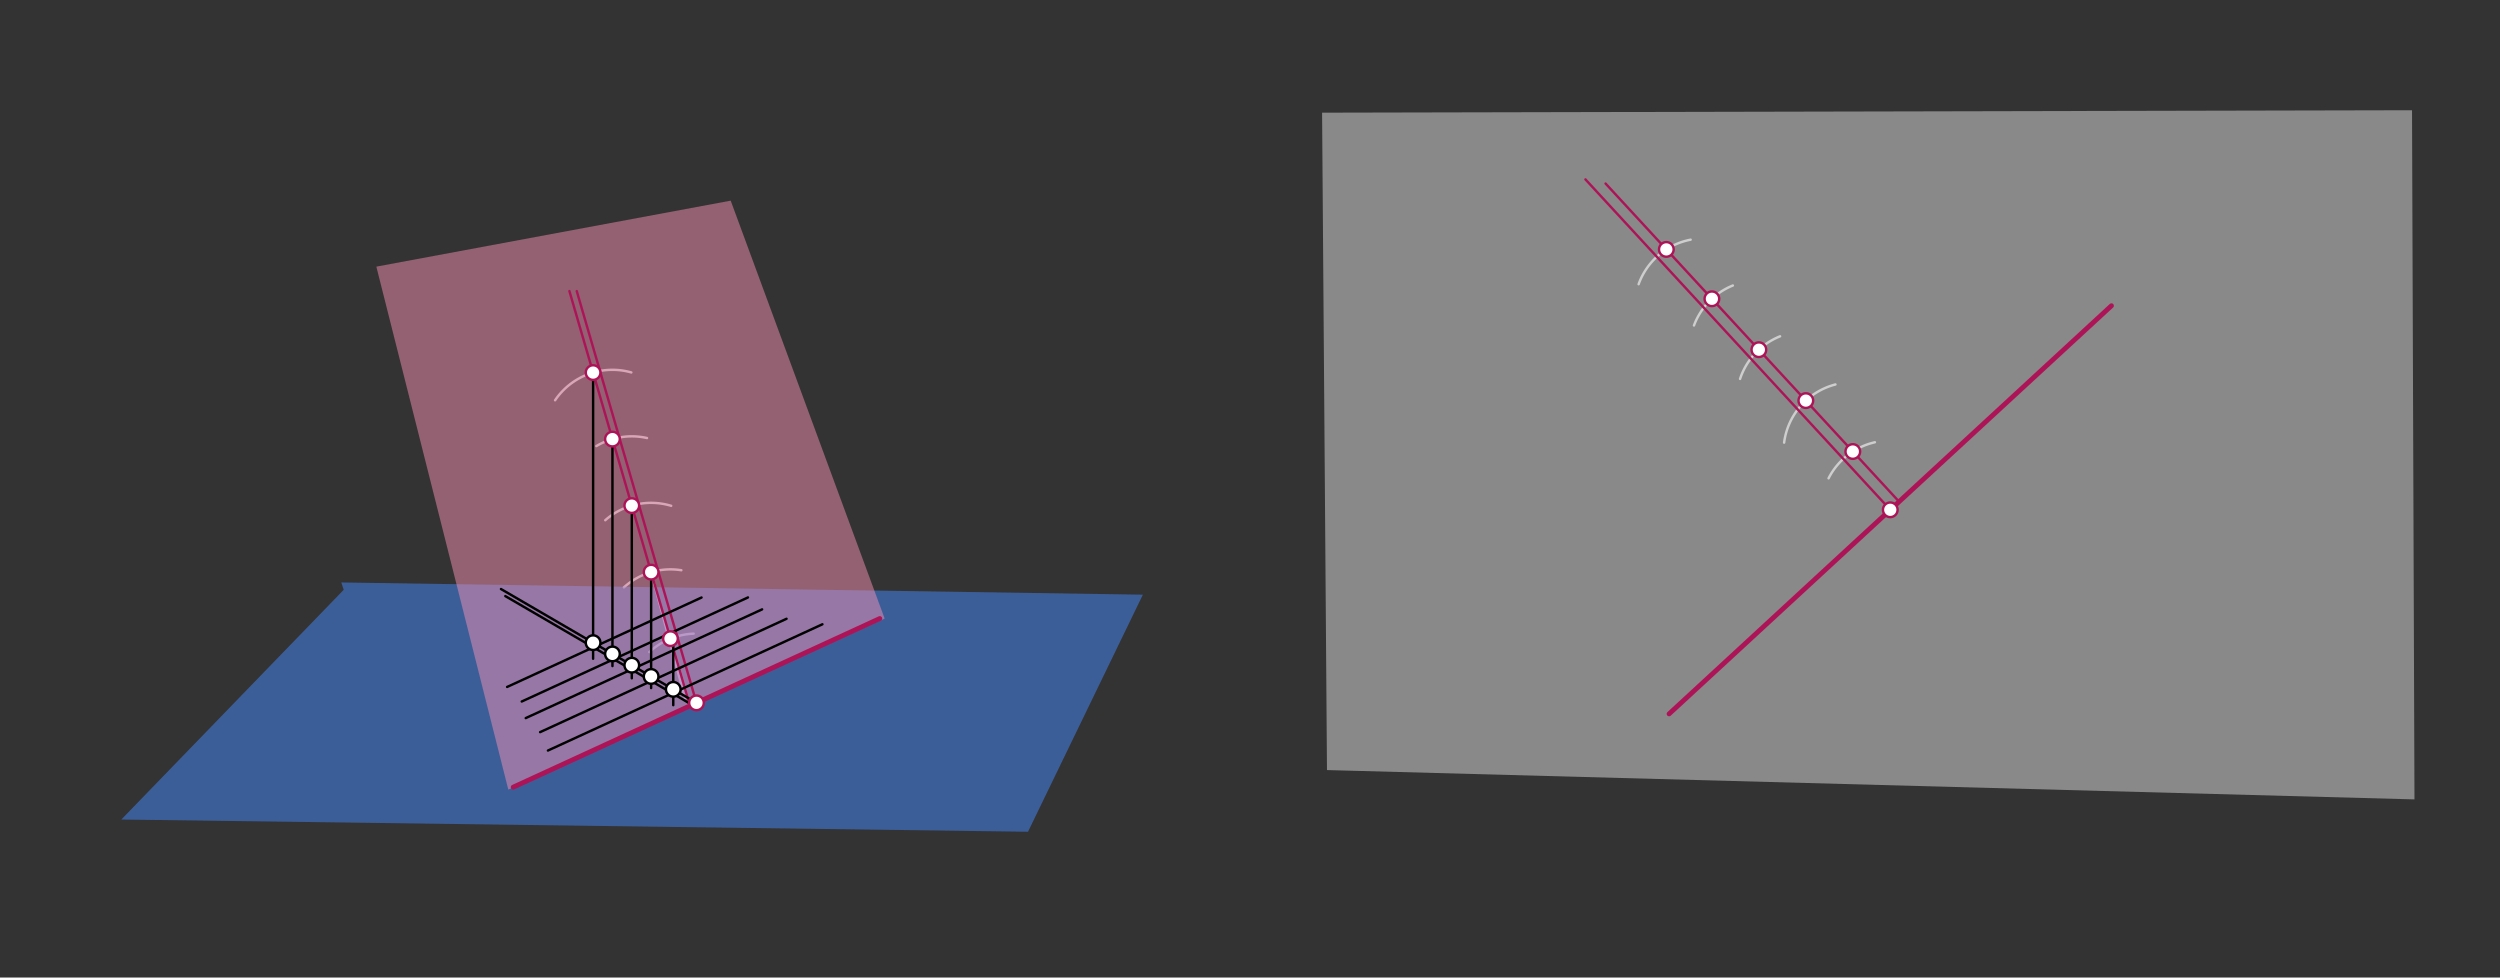 <svg xmlns="http://www.w3.org/2000/svg" class="svg--816" height="100%" preserveAspectRatio="xMidYMid meet" viewBox="0 0 1023 400" width="100%"><rect x="0" y="0" width="1023" height="400" fill="#333333" stroke="none"/><defs><marker id="marker-arrow" markerHeight="16" markerUnits="userSpaceOnUse" markerWidth="24" orient="auto-start-reverse" refX="24" refY="4" viewBox="0 0 24 8"><path d="M 0 0 L 24 4 L 0 8 z" stroke="inherit"></path></marker></defs><g class="aux-layer--949"><g class="element--733"><path d="M 265.731 266.819 A 28.346 28.346 0 0 1 283.844 259.287" fill="none" stroke="#BDBDBD" stroke-dasharray="none" stroke-linecap="round" stroke-width="1"></path></g><g class="element--733"><path d="M 278.805 233.34 A 28.346 28.346 0 0 0 255.308 240.347" fill="none" stroke="#BDBDBD" stroke-dasharray="none" stroke-linecap="round" stroke-width="1"></path></g><g class="element--733"><path d="M 247.676 212.874 A 28.346 28.346 0 0 1 274.643 206.982" fill="none" stroke="#BDBDBD" stroke-dasharray="none" stroke-linecap="round" stroke-width="1"></path></g><g class="element--733"><path d="M 244.038 182.535 A 28.346 28.346 0 0 1 264.746 179.242" fill="none" stroke="#BDBDBD" stroke-dasharray="none" stroke-linecap="round" stroke-width="1"></path></g><g class="element--733"><path d="M 258.332 152.403 A 28.346 28.346 0 0 0 227.14 163.789" fill="none" stroke="#BDBDBD" stroke-dasharray="none" stroke-linecap="round" stroke-width="1"></path></g><g class="element--733"><line stroke="#BDBDBD" stroke-dasharray="none" stroke-linecap="round" stroke-width="1" x1="274.36" x2="281.389" y1="261.336" y2="285.507"></line></g><g class="element--733"><line stroke="#BDBDBD" stroke-dasharray="none" stroke-linecap="round" stroke-width="1" x1="266.444" x2="280.293" y1="234.117" y2="285.8"></line></g><g class="element--733"><path d="M 767.197 180.973 A 28.346 28.346 0 0 0 748.25 195.727" fill="none" stroke="#BDBDBD" stroke-dasharray="none" stroke-linecap="round" stroke-width="1"></path></g><g class="element--733"><path d="M 751.056 157.325 A 28.346 28.346 0 0 0 730.062 181.117" fill="none" stroke="#BDBDBD" stroke-dasharray="none" stroke-linecap="round" stroke-width="1"></path></g><g class="element--733"><path d="M 712.035 155.04 A 28.346 28.346 0 0 1 728.403 137.62" fill="none" stroke="#BDBDBD" stroke-dasharray="none" stroke-linecap="round" stroke-width="1"></path></g><g class="element--733"><path d="M 709.075 116.829 A 28.346 28.346 0 0 0 693.176 133.175" fill="none" stroke="#BDBDBD" stroke-dasharray="none" stroke-linecap="round" stroke-width="1"></path></g><g class="element--733"><path d="M 691.8 98.075 A 28.346 28.346 0 0 0 670.523 116.298" fill="none" stroke="#BDBDBD" stroke-dasharray="none" stroke-linecap="round" stroke-width="1"></path></g></g><g class="main-layer--75a"><g class="element--733"><g fill="#448aff" opacity="0.5"><path d="M 140.656 241.344 L 49.656 335.344 L 420.656 340.344 L 467.656 243.344 L 139.656 238.344 Z" stroke="none"></path></g></g><g class="element--733"><g fill="#F48FB1" opacity="0.5"><path d="M 362 253.109 L 208 323.109 L 154 109.109 L 299 82.109 L 362 253.109 Z" stroke="none"></path></g></g><g class="element--733"><g fill="#E0E0E0" opacity="0.5"><path d="M 541 46.109 L 543 315.109 L 988 327.109 L 987 45.109 L 541 46.109 Z" stroke="none"></path></g></g><g class="element--733"><line stroke="#AD1457" stroke-dasharray="none" stroke-linecap="round" stroke-width="2" x1="210" x2="360" y1="322.109" y2="253.109"></line></g><g class="element--733"><line stroke="#AD1457" stroke-dasharray="none" stroke-linecap="round" stroke-width="1" x1="285" x2="236" y1="287.609" y2="119.109"></line></g><g class="element--733"><line stroke="#AD1457" stroke-dasharray="none" stroke-linecap="round" stroke-width="1" x1="233" x2="282.053" y1="119.109" y2="287.793"></line></g><g class="element--733"><line stroke="#000000" stroke-dasharray="none" stroke-linecap="round" stroke-width="1" x1="285" x2="205" y1="287.609" y2="241.031"></line></g><g class="element--733"><line stroke="#000000" stroke-dasharray="none" stroke-linecap="round" stroke-width="1" x1="206.783" x2="282.395" y1="243.928" y2="287.952"></line></g><g class="element--733"><line stroke="#000000" stroke-dasharray="none" stroke-linecap="round" stroke-width="1" x1="275.5" x2="275.5" y1="259.555" y2="288.555"></line></g><g class="element--733"><line stroke="#000000" stroke-dasharray="none" stroke-linecap="round" stroke-width="1" x1="266.444" x2="266.444" y1="234.117" y2="281.555"></line></g><g class="element--733"><line stroke="#000000" stroke-dasharray="none" stroke-linecap="round" stroke-width="1" x1="258.529" x2="258.529" y1="206.898" y2="277.555"></line></g><g class="element--733"><line stroke="#000000" stroke-dasharray="none" stroke-linecap="round" stroke-width="1" x1="250.614" x2="250.614" y1="179.679" y2="272.555"></line></g><g class="element--733"><line stroke="#000000" stroke-dasharray="none" stroke-linecap="round" stroke-width="1" x1="242.698" x2="242.698" y1="152.46" y2="269.555"></line></g><g class="element--733"><line stroke="#000000" stroke-dasharray="none" stroke-linecap="round" stroke-width="1" x1="336.528" x2="224.219" y1="255.455" y2="307.117"></line></g><g class="element--733"><line stroke="#000000" stroke-dasharray="none" stroke-linecap="round" stroke-width="1" x1="221.015" x2="321.849" y1="299.588" y2="253.204"></line></g><g class="element--733"><line stroke="#000000" stroke-dasharray="none" stroke-linecap="round" stroke-width="1" x1="215.133" x2="311.848" y1="293.844" y2="249.355"></line></g><g class="element--733"><line stroke="#000000" stroke-dasharray="none" stroke-linecap="round" stroke-width="1" x1="213.5" x2="306.064" y1="287.055" y2="244.475"></line></g><g class="element--733"><line stroke="#000000" stroke-dasharray="none" stroke-linecap="round" stroke-width="1" x1="207.519" x2="287.067" y1="281.096" y2="244.504"></line></g><g class="element--733"><line stroke="#AD1457" stroke-dasharray="none" stroke-linecap="round" stroke-width="2" x1="683" x2="864" y1="292.109" y2="125.109"></line></g><g class="element--733"><line stroke="#AD1457" stroke-dasharray="none" stroke-linecap="round" stroke-width="1" x1="773.5" x2="648.764" y1="208.609" y2="73.416"></line></g><g class="element--733"><line stroke="#AD1457" stroke-dasharray="none" stroke-linecap="round" stroke-width="1" x1="657" x2="776.799" y1="75.109" y2="204.952"></line></g><g class="element--733"><circle cx="274.36" cy="261.336" r="3" stroke="#AD1457" stroke-width="1" fill="#ffffff"></circle>}</g><g class="element--733"><circle cx="266.444" cy="234.117" r="3" stroke="#AD1457" stroke-width="1" fill="#ffffff"></circle>}</g><g class="element--733"><circle cx="258.529" cy="206.898" r="3" stroke="#AD1457" stroke-width="1" fill="#ffffff"></circle>}</g><g class="element--733"><circle cx="250.614" cy="179.679" r="3" stroke="#AD1457" stroke-width="1" fill="#ffffff"></circle>}</g><g class="element--733"><circle cx="242.698" cy="152.46" r="3" stroke="#AD1457" stroke-width="1" fill="#ffffff"></circle>}</g><g class="element--733"><circle cx="285" cy="287.609" r="3" stroke="#AD1457" stroke-width="1" fill="#ffffff"></circle>}</g><g class="element--733"><circle cx="275.5" cy="282.078" r="3" stroke="#000000" stroke-width="1" fill="#ffffff"></circle>}</g><g class="element--733"><circle cx="266.444" cy="276.806" r="3" stroke="#000000" stroke-width="1" fill="#ffffff"></circle>}</g><g class="element--733"><circle cx="258.529" cy="272.197" r="3" stroke="#000000" stroke-width="1" fill="#ffffff"></circle>}</g><g class="element--733"><circle cx="250.614" cy="267.589" r="3" stroke="#000000" stroke-width="1" fill="#ffffff"></circle>}</g><g class="element--733"><circle cx="242.698" cy="262.98" r="3" stroke="#000000" stroke-width="1" fill="#ffffff"></circle>}</g><g class="element--733"><circle cx="758.173" cy="184.764" r="3" stroke="#AD1457" stroke-width="1" fill="#ffffff"></circle>}</g><g class="element--733"><circle cx="738.951" cy="163.93" r="3" stroke="#AD1457" stroke-width="1" fill="#ffffff"></circle>}</g><g class="element--733"><circle cx="719.729" cy="143.097" r="3" stroke="#AD1457" stroke-width="1" fill="#ffffff"></circle>}</g><g class="element--733"><circle cx="700.507" cy="122.263" r="3" stroke="#AD1457" stroke-width="1" fill="#ffffff"></circle>}</g><g class="element--733"><circle cx="681.865" cy="102.059" r="3" stroke="#AD1457" stroke-width="1" fill="#ffffff"></circle>}</g><g class="element--733"><circle cx="773.5" cy="208.609" r="3" stroke="#AD1457" stroke-width="1" fill="#ffffff"></circle>}</g></g><g class="snaps-layer--ac6"></g><g class="temp-layer--52d"></g></svg>